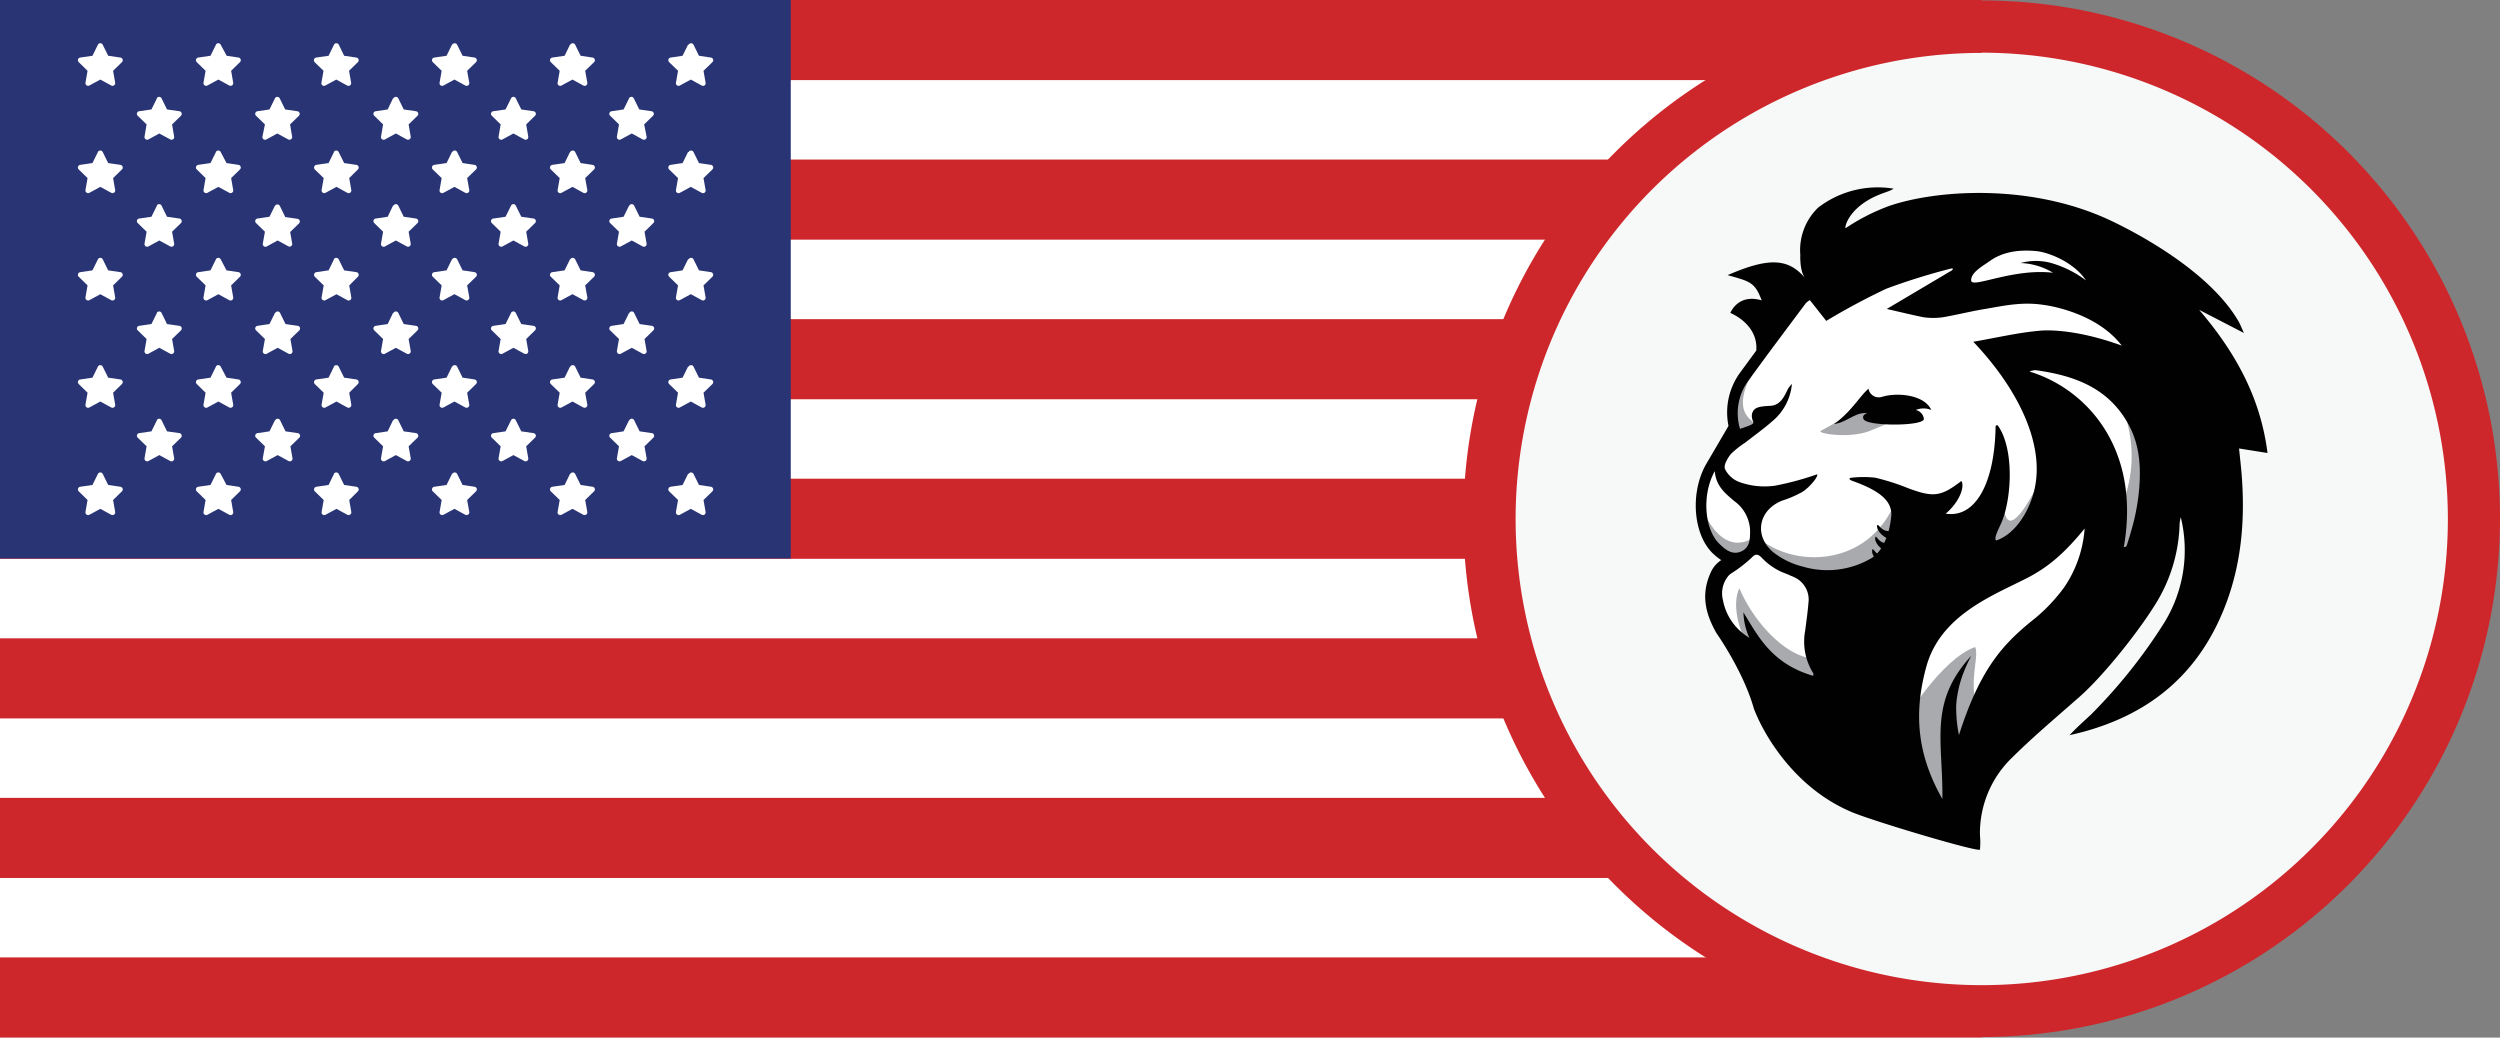 <?xml version="1.0" encoding="utf-8"?><svg xmlns="http://www.w3.org/2000/svg" viewBox="0 0 419.15 173.96"><rect x="0" y="0" width="419.15" height="173.96" fill="#808080" stroke="none"/><defs><style>.cls-1{fill:#fff;}.cls-2{fill:#ce272b;}.cls-3{fill:#283474;}.cls-4{fill:#f7f8f8;}.cls-5{fill:#a8aaad;}.cls-6{fill:#010101;}</style></defs><g id="Layer_2" data-name="Layer 2"><g id="Quilted_Mural" data-name="Quilted Mural"><rect class="cls-1" width="332.26" height="173.96"/><rect class="cls-2" y="160.52" width="332.26" height="13.43"/><rect class="cls-2" y="133.77" width="332.26" height="13.43"/><rect class="cls-2" y="107.02" width="332.26" height="13.43"/><rect class="cls-2" y="80.26" width="332.26" height="13.43"/><rect class="cls-2" y="53.51" width="332.26" height="13.43"/><rect class="cls-2" y="26.75" width="332.26" height="13.43"/><rect class="cls-2" width="332.26" height="13.43"/><rect class="cls-3" width="132.58" height="93.64"/><path class="cls-1" d="M16.42,7.49,15.5,9.35l-2.05.3a.45.45,0,0,0-.25.77l1.48,1.45-.35,2a.45.45,0,0,0,.65.47l1.84-1,1.84,1a.45.45,0,0,0,.65-.47l-.35-2,1.48-1.45a.45.45,0,0,0-.25-.77l-2.05-.3-.92-1.86a.45.45,0,0,0-.8,0Z"/><path class="cls-1" d="M36.21,7.49l-.92,1.86-2.06.3a.45.45,0,0,0-.24.77l1.48,1.45-.35,2a.45.45,0,0,0,.65.47l1.84-1,1.84,1a.45.45,0,0,0,.65-.47l-.35-2,1.48-1.45A.45.45,0,0,0,40,9.65l-2-.3L37,7.49a.45.45,0,0,0-.8,0Z"/><path class="cls-1" d="M56,7.49l-.91,1.86L53,9.65a.46.46,0,0,0-.25.77l1.49,1.45-.35,2a.44.44,0,0,0,.65.47l1.84-1,1.83,1a.45.45,0,0,0,.66-.47l-.35-2L60,10.42a.45.45,0,0,0-.25-.77l-2.05-.3L56.8,7.49a.46.46,0,0,0-.81,0Z"/><path class="cls-1" d="M75.78,7.49l-.91,1.86-2.06.3a.45.45,0,0,0-.25.77l1.49,1.45-.35,2a.44.44,0,0,0,.65.47l1.84-1,1.83,1a.45.45,0,0,0,.66-.47l-.36-2,1.49-1.45a.45.45,0,0,0-.25-.77l-2-.3-.92-1.86a.46.46,0,0,0-.81,0Z"/><path class="cls-1" d="M95.57,7.49l-.91,1.86-2.06.3a.45.45,0,0,0-.25.77l1.49,1.45-.35,2a.44.44,0,0,0,.65.47l1.84-1,1.83,1a.45.45,0,0,0,.66-.47l-.36-2,1.49-1.45a.45.45,0,0,0-.25-.77l-2-.3-.92-1.86a.46.46,0,0,0-.81,0Z"/><path class="cls-1" d="M115.36,7.49l-.92,1.86-2,.3a.45.45,0,0,0-.25.77l1.49,1.45-.35,2a.44.44,0,0,0,.65.47l1.84-1,1.83,1a.44.44,0,0,0,.65-.47l-.35-2,1.49-1.45a.45.45,0,0,0-.25-.77l-2-.3-.92-1.86a.46.46,0,0,0-.81,0Z"/><path class="cls-1" d="M26.31,16.49l-.92,1.86-2.05.3a.44.44,0,0,0-.25.76l1.49,1.45-.35,2.05a.45.45,0,0,0,.65.47l1.83-1,1.84,1a.45.45,0,0,0,.65-.47l-.35-2.05,1.49-1.45a.45.45,0,0,0-.25-.76L28,18.35l-.91-1.86a.45.45,0,0,0-.81,0Z"/><path class="cls-1" d="M46.1,16.49l-.92,1.86-2,.3a.44.44,0,0,0-.25.76l1.49,1.45L44,22.91a.45.45,0,0,0,.66.47l1.83-1,1.84,1a.45.45,0,0,0,.65-.47l-.35-2.05,1.49-1.45a.45.45,0,0,0-.25-.76l-2.06-.3-.91-1.86a.45.45,0,0,0-.81,0Z"/><path class="cls-1" d="M65.89,16.49,65,18.35l-2,.3a.44.44,0,0,0-.25.76l1.48,1.45-.35,2.05a.45.45,0,0,0,.66.47l1.83-1,1.84,1a.45.45,0,0,0,.65-.47l-.35-2.05,1.49-1.45a.45.45,0,0,0-.25-.76l-2.06-.3-.91-1.86a.45.45,0,0,0-.81,0Z"/><path class="cls-1" d="M85.68,16.49l-.92,1.86-2.05.3a.44.44,0,0,0-.25.76l1.48,1.45-.35,2.05a.45.45,0,0,0,.65.47l1.84-1,1.84,1a.45.45,0,0,0,.65-.47l-.35-2.05,1.48-1.45a.44.44,0,0,0-.24-.76l-2.06-.3-.92-1.86a.44.44,0,0,0-.8,0Z"/><path class="cls-1" d="M105.47,16.49l-.92,1.86-2,.3a.44.44,0,0,0-.25.76l1.48,1.45-.35,2.05a.45.45,0,0,0,.65.47l1.84-1,1.84,1a.45.45,0,0,0,.65-.47L108,20.86l1.48-1.45a.44.44,0,0,0-.24-.76l-2.06-.3-.92-1.86a.44.44,0,0,0-.8,0Z"/><path class="cls-1" d="M16.42,25.48l-.92,1.86-2.05.3a.45.45,0,0,0-.25.77l1.48,1.45-.35,2a.45.45,0,0,0,.65.47l1.84-1,1.84,1a.45.45,0,0,0,.65-.47l-.35-2,1.48-1.45a.45.45,0,0,0-.25-.77l-2.05-.3-.92-1.86a.45.45,0,0,0-.8,0Z"/><path class="cls-1" d="M36.21,25.48l-.92,1.86-2.06.3a.45.45,0,0,0-.24.77l1.48,1.45-.35,2a.45.45,0,0,0,.65.47l1.84-1,1.84,1a.45.45,0,0,0,.65-.47l-.35-2,1.48-1.45a.45.45,0,0,0-.25-.77l-2-.3L37,25.48a.45.45,0,0,0-.8,0Z"/><path class="cls-1" d="M56,25.48l-.91,1.86-2.06.3a.46.46,0,0,0-.25.77l1.49,1.45-.35,2a.45.45,0,0,0,.65.47l1.84-1,1.83,1a.45.45,0,0,0,.66-.47l-.35-2L60,28.41a.45.45,0,0,0-.25-.77l-2.05-.3-.92-1.86a.46.46,0,0,0-.81,0Z"/><path class="cls-1" d="M75.78,25.48l-.91,1.86-2.06.3a.45.45,0,0,0-.25.77l1.49,1.45-.35,2a.44.44,0,0,0,.65.47l1.84-1,1.83,1a.45.45,0,0,0,.66-.47l-.36-2,1.49-1.45a.45.45,0,0,0-.25-.77l-2-.3-.92-1.86a.46.46,0,0,0-.81,0Z"/><path class="cls-1" d="M95.57,25.48l-.91,1.86-2.06.3a.45.45,0,0,0-.25.77l1.49,1.45-.35,2a.44.44,0,0,0,.65.47l1.84-1,1.83,1a.45.45,0,0,0,.66-.47l-.36-2,1.49-1.45a.45.45,0,0,0-.25-.77l-2-.3-.92-1.86a.46.46,0,0,0-.81,0Z"/><path class="cls-1" d="M115.36,25.48l-.92,1.86-2,.3a.45.45,0,0,0-.25.77l1.49,1.45-.35,2a.44.44,0,0,0,.65.47l1.84-1,1.83,1a.44.44,0,0,0,.65-.47l-.35-2,1.49-1.45a.45.45,0,0,0-.25-.77l-2-.3-.92-1.86a.46.46,0,0,0-.81,0Z"/><path class="cls-1" d="M26.31,34.48l-.92,1.86-2.05.3a.44.44,0,0,0-.25.76l1.49,1.45-.35,2a.45.45,0,0,0,.65.47l1.83-1,1.84,1a.45.45,0,0,0,.65-.47l-.35-2,1.49-1.45a.45.45,0,0,0-.25-.76L28,36.34l-.91-1.86a.45.45,0,0,0-.81,0Z"/><path class="cls-1" d="M46.1,34.48l-.92,1.86-2,.3a.44.44,0,0,0-.25.76l1.49,1.45-.36,2a.45.45,0,0,0,.66.47l1.83-1,1.84,1A.45.45,0,0,0,49,40.9l-.35-2,1.49-1.45a.45.45,0,0,0-.25-.76l-2.06-.3-.91-1.86a.45.45,0,0,0-.81,0Z"/><path class="cls-1" d="M65.89,34.48,65,36.34l-2,.3a.44.44,0,0,0-.25.76l1.48,1.45-.35,2a.45.45,0,0,0,.66.47l1.83-1,1.84,1a.45.45,0,0,0,.65-.47l-.35-2,1.49-1.45a.45.45,0,0,0-.25-.76l-2.06-.3-.91-1.86a.45.45,0,0,0-.81,0Z"/><path class="cls-1" d="M85.68,34.48l-.92,1.86-2.05.3a.44.44,0,0,0-.25.76l1.48,1.45-.35,2a.45.45,0,0,0,.65.47l1.84-1,1.84,1a.45.45,0,0,0,.65-.47l-.35-2L89.7,37.4a.44.44,0,0,0-.24-.76l-2.06-.3-.92-1.86a.44.44,0,0,0-.8,0Z"/><path class="cls-1" d="M105.47,34.48l-.92,1.86-2,.3a.44.44,0,0,0-.25.76l1.48,1.45-.35,2a.45.45,0,0,0,.65.47l1.84-1,1.84,1a.45.45,0,0,0,.65-.47l-.35-2,1.48-1.45a.44.44,0,0,0-.24-.76l-2.06-.3-.92-1.86a.44.44,0,0,0-.8,0Z"/><path class="cls-1" d="M16.42,43.47l-.92,1.86-2.05.3a.45.45,0,0,0-.25.77l1.48,1.45-.35,2a.45.45,0,0,0,.65.48l1.84-1,1.84,1a.45.45,0,0,0,.65-.48l-.35-2,1.48-1.45a.45.45,0,0,0-.25-.77l-2.05-.3-.92-1.86a.45.45,0,0,0-.8,0Z"/><path class="cls-1" d="M36.21,43.47l-.92,1.86-2.06.3a.45.45,0,0,0-.24.77l1.48,1.45-.35,2a.45.45,0,0,0,.65.48l1.84-1,1.84,1a.45.45,0,0,0,.65-.48l-.35-2,1.48-1.45a.45.45,0,0,0-.25-.77l-2-.3L37,43.47a.45.45,0,0,0-.8,0Z"/><path class="cls-1" d="M56,43.47l-.91,1.86-2.06.3a.46.46,0,0,0-.25.77l1.49,1.45-.35,2a.45.45,0,0,0,.65.48l1.84-1,1.83,1a.45.45,0,0,0,.66-.47l-.35-2L60,46.4a.45.45,0,0,0-.25-.77l-2.05-.3-.92-1.86a.46.46,0,0,0-.81,0Z"/><path class="cls-1" d="M75.78,43.47l-.91,1.86-2.06.3a.45.45,0,0,0-.25.77l1.49,1.45-.35,2a.44.44,0,0,0,.65.47l1.84-1,1.83,1a.45.45,0,0,0,.66-.47l-.36-2,1.49-1.45a.45.45,0,0,0-.25-.77l-2-.3-.92-1.86a.46.46,0,0,0-.81,0Z"/><path class="cls-1" d="M95.57,43.47l-.91,1.86-2.06.3a.45.45,0,0,0-.25.77l1.49,1.45-.35,2a.44.44,0,0,0,.65.47l1.84-1,1.83,1a.45.45,0,0,0,.66-.47l-.36-2L99.6,46.4a.45.45,0,0,0-.25-.77l-2-.3-.92-1.86a.46.46,0,0,0-.81,0Z"/><path class="cls-1" d="M115.36,43.47l-.92,1.86-2,.3a.45.45,0,0,0-.25.77l1.49,1.45-.35,2a.44.44,0,0,0,.65.47l1.84-1,1.83,1a.44.44,0,0,0,.65-.47l-.35-2,1.49-1.45a.45.45,0,0,0-.25-.77l-2-.3-.92-1.86a.46.46,0,0,0-.81,0Z"/><path class="cls-1" d="M26.31,52.47l-.92,1.86-2.05.3a.44.44,0,0,0-.25.76l1.49,1.45-.35,2a.45.45,0,0,0,.65.47l1.83-1,1.84,1a.45.45,0,0,0,.65-.47l-.35-2,1.49-1.45a.45.45,0,0,0-.25-.76L28,54.33l-.91-1.86a.45.45,0,0,0-.81,0Z"/><path class="cls-1" d="M46.1,52.47l-.92,1.86-2,.3a.44.44,0,0,0-.25.76l1.49,1.45-.36,2a.45.45,0,0,0,.66.47l1.83-1,1.84,1a.45.45,0,0,0,.65-.47l-.35-2,1.49-1.45a.45.45,0,0,0-.25-.76l-2.06-.3-.91-1.86a.45.45,0,0,0-.81,0Z"/><path class="cls-1" d="M65.89,52.47,65,54.33l-2,.3a.44.44,0,0,0-.25.76l1.48,1.45-.35,2a.45.45,0,0,0,.66.47l1.83-1,1.84,1a.45.45,0,0,0,.65-.47l-.35-2,1.49-1.45a.45.45,0,0,0-.25-.76l-2.06-.3-.91-1.86a.45.45,0,0,0-.81,0Z"/><path class="cls-1" d="M85.68,52.47l-.92,1.86-2.05.3a.44.44,0,0,0-.25.76l1.48,1.45-.35,2a.45.45,0,0,0,.65.47l1.84-1,1.84,1a.45.45,0,0,0,.65-.47l-.35-2,1.48-1.45a.44.44,0,0,0-.24-.76l-2.06-.3-.92-1.86a.44.44,0,0,0-.8,0Z"/><path class="cls-1" d="M105.47,52.47l-.92,1.86-2,.3a.44.44,0,0,0-.25.76l1.48,1.45-.35,2a.45.45,0,0,0,.65.47l1.84-1,1.84,1a.45.45,0,0,0,.65-.47l-.35-2,1.48-1.45a.44.44,0,0,0-.24-.76l-2.06-.3-.92-1.86a.44.44,0,0,0-.8,0Z"/><path class="cls-1" d="M16.42,61.46l-.92,1.86-2.05.3a.45.45,0,0,0-.25.77l1.48,1.45-.35,2a.45.45,0,0,0,.65.48l1.84-1,1.84,1a.45.45,0,0,0,.65-.48l-.35-2,1.48-1.45a.45.45,0,0,0-.25-.77l-2.05-.3-.92-1.86a.45.45,0,0,0-.8,0Z"/><path class="cls-1" d="M36.21,61.46l-.92,1.86-2.06.3a.45.45,0,0,0-.24.77l1.48,1.45-.35,2a.45.45,0,0,0,.65.48l1.84-1,1.84,1a.45.45,0,0,0,.65-.48l-.35-2,1.48-1.45a.45.45,0,0,0-.25-.77l-2-.3L37,61.46a.45.45,0,0,0-.8,0Z"/><path class="cls-1" d="M56,61.46l-.91,1.86-2.06.3a.46.46,0,0,0-.25.77l1.49,1.45-.35,2a.45.45,0,0,0,.65.48l1.84-1,1.83,1a.46.46,0,0,0,.66-.48l-.35-2L60,64.39a.45.45,0,0,0-.25-.77l-2.05-.3-.92-1.86a.46.46,0,0,0-.81,0Z"/><path class="cls-1" d="M75.78,61.46l-.91,1.86-2.06.3a.45.45,0,0,0-.25.77l1.49,1.45-.35,2a.45.45,0,0,0,.65.48l1.84-1,1.83,1a.46.46,0,0,0,.66-.48l-.36-2,1.49-1.45a.45.45,0,0,0-.25-.77l-2-.3-.92-1.86a.46.46,0,0,0-.81,0Z"/><path class="cls-1" d="M95.57,61.46l-.91,1.86-2.06.3a.45.45,0,0,0-.25.77l1.49,1.45-.35,2a.45.45,0,0,0,.65.48l1.84-1,1.83,1a.46.46,0,0,0,.66-.48l-.36-2,1.49-1.45a.45.45,0,0,0-.25-.77l-2-.3-.92-1.86a.46.46,0,0,0-.81,0Z"/><path class="cls-1" d="M115.36,61.46l-.92,1.86-2,.3a.45.45,0,0,0-.25.77l1.49,1.45-.35,2a.45.45,0,0,0,.65.48l1.84-1,1.83,1a.45.45,0,0,0,.65-.48l-.35-2,1.49-1.45a.45.45,0,0,0-.25-.77l-2-.3-.92-1.86a.46.46,0,0,0-.81,0Z"/><path class="cls-1" d="M26.31,70.46l-.92,1.86-2.05.3a.44.44,0,0,0-.25.76l1.49,1.45-.35,2a.45.45,0,0,0,.65.47l1.83-1,1.84,1a.45.45,0,0,0,.65-.47l-.35-2,1.49-1.45a.45.45,0,0,0-.25-.76L28,72.32l-.91-1.86a.45.45,0,0,0-.81,0Z"/><path class="cls-1" d="M46.1,70.46l-.92,1.86-2,.3a.44.44,0,0,0-.25.76l1.49,1.45-.36,2a.45.45,0,0,0,.66.47l1.83-1,1.84,1a.45.45,0,0,0,.65-.47l-.35-2,1.49-1.45a.45.45,0,0,0-.25-.76l-2.06-.3-.91-1.86a.45.45,0,0,0-.81,0Z"/><path class="cls-1" d="M65.89,70.46,65,72.32l-2,.3a.44.44,0,0,0-.25.76l1.48,1.45-.35,2a.45.45,0,0,0,.66.47l1.83-1,1.84,1a.45.45,0,0,0,.65-.47l-.35-2,1.49-1.45a.45.45,0,0,0-.25-.76l-2.06-.3-.91-1.86a.45.45,0,0,0-.81,0Z"/><path class="cls-1" d="M85.68,70.46l-.92,1.86-2.05.3a.44.44,0,0,0-.25.76l1.48,1.45-.35,2a.45.45,0,0,0,.65.47l1.84-1,1.84,1a.45.45,0,0,0,.65-.47l-.35-2,1.48-1.45a.44.44,0,0,0-.24-.76l-2.06-.3-.92-1.86a.44.44,0,0,0-.8,0Z"/><path class="cls-1" d="M105.47,70.46l-.92,1.86-2,.3a.44.44,0,0,0-.25.76l1.48,1.45-.35,2a.45.45,0,0,0,.65.47l1.84-1,1.84,1a.45.45,0,0,0,.65-.47l-.35-2,1.48-1.45a.44.44,0,0,0-.24-.76l-2.06-.3-.92-1.86a.44.44,0,0,0-.8,0Z"/><path class="cls-1" d="M16.42,79.45l-.92,1.86-2.05.3a.45.45,0,0,0-.25.77l1.48,1.45-.35,2a.45.45,0,0,0,.65.48l1.84-1,1.84,1a.45.45,0,0,0,.65-.48l-.35-2,1.48-1.45a.45.45,0,0,0-.25-.77l-2.05-.3-.92-1.86a.45.45,0,0,0-.8,0Z"/><path class="cls-1" d="M36.21,79.45l-.92,1.86-2.06.3a.45.45,0,0,0-.24.77l1.48,1.45-.35,2a.45.45,0,0,0,.65.48l1.84-1,1.84,1a.45.45,0,0,0,.65-.48l-.35-2,1.48-1.45a.45.45,0,0,0-.25-.77l-2-.3L37,79.45a.45.45,0,0,0-.8,0Z"/><path class="cls-1" d="M56,79.45l-.91,1.86-2.06.3a.46.46,0,0,0-.25.77l1.49,1.45-.35,2a.45.45,0,0,0,.65.48l1.84-1,1.83,1a.46.46,0,0,0,.66-.48l-.35-2L60,82.38a.45.45,0,0,0-.25-.77l-2.05-.3-.92-1.86a.46.46,0,0,0-.81,0Z"/><path class="cls-1" d="M75.78,79.45l-.91,1.86-2.06.3a.45.45,0,0,0-.25.77l1.49,1.45-.35,2a.45.45,0,0,0,.65.48l1.84-1,1.83,1a.46.46,0,0,0,.66-.48l-.36-2,1.49-1.45a.45.45,0,0,0-.25-.77l-2-.3-.92-1.86a.46.46,0,0,0-.81,0Z"/><path class="cls-1" d="M95.57,79.45l-.91,1.86-2.06.3a.45.45,0,0,0-.25.77l1.49,1.45-.35,2a.45.45,0,0,0,.65.48l1.84-1,1.83,1a.46.46,0,0,0,.66-.48l-.36-2,1.49-1.45a.45.45,0,0,0-.25-.77l-2-.3-.92-1.86a.46.46,0,0,0-.81,0Z"/><path class="cls-1" d="M115.36,79.45l-.92,1.86-2,.3a.45.45,0,0,0-.25.77l1.49,1.45-.35,2a.45.45,0,0,0,.65.48l1.84-1,1.83,1a.45.45,0,0,0,.65-.48l-.35-2,1.49-1.45a.45.45,0,0,0-.25-.77l-2-.3-.92-1.86a.46.46,0,0,0-.81,0Z"/><circle class="cls-4" cx="332.26" cy="86.98" r="82.52"/><path class="cls-2" d="M332.26,173.87A86.9,86.9,0,1,1,419.15,87,87,87,0,0,1,332.26,173.87Zm0-165A78.15,78.15,0,1,0,410.41,87,78.24,78.24,0,0,0,332.26,8.83Z"/><path class="cls-1" d="M333.71,43.69c2-1.38,4.58-1.92,7.9-1.57,2.17.3,6.16,1.93,8.13,4.9a17.76,17.76,0,0,0-5.83-2.92,9.57,9.57,0,0,0-5.12,0,11.35,11.35,0,0,1,5.42,1.63c-6.55-.77-13.25,2.5-13.7,1.42C330.23,45.7,332.78,44.4,333.71,43.69Z"/><path class="cls-1" d="M288.28,91.19c-2.51-2.41-3-8.22-.78-12.2.2,2.51,1.74,3.71,3.24,5a6.34,6.34,0,0,1,2.68,4.93c0,1.41,0,2.89-1.5,3.54S289.3,92.17,288.28,91.19Z"/><path class="cls-1" d="M304,113.31c-7.12-2.07-9.35-6.89-11.7-10.64a11,11,0,0,0,1,4.26,9.31,9.31,0,0,1-4.43-6.3,4.61,4.61,0,0,1,.92-4.09s0,0,0,0a1.7,1.7,0,0,1,.33-.3l.09-.07a22.63,22.63,0,0,0,3.5-2.7c.45-.48.91-.74,1.63,0a10.53,10.53,0,0,0,3.5,2.48c.26.08.51.2.76.3a4.27,4.27,0,0,1,.55.24,7.44,7.44,0,0,1,.72.31,4.11,4.11,0,0,1,2.33,4.32c-.12,1.52-.34,3-.53,4.54a10,10,0,0,0,1.38,7.28C304.06,113,304,113.12,304,113.31Z"/><path class="cls-1" d="M310.45,80.58c4.78,1.68,6.74,3.42,6.66,5.79a14.86,14.86,0,0,1-.46,2.67c-1.24,0-1.69-1.23-1.9-1-.22.75.73,1.72,1.53,2.15-.11.28-.24.55-.37.83-1-.24-1.26-1.19-1.46-1-.23.59.34,1.41.95,1.92a5.72,5.72,0,0,1-.68.86c-.44-.37-.65-.82-.79-.69a1.32,1.32,0,0,0,.26,1.15,3.47,3.47,0,0,1-.29.25A14.56,14.56,0,0,1,302.27,95a13.12,13.12,0,0,1-5.11-2.53c-3.16-2.82-2.25-7,1.65-8.54a17.64,17.64,0,0,0,3-1.26c1.14-.47,3.09-2.68,2.86-3.15a49.68,49.68,0,0,1-7,1.9,12.48,12.48,0,0,1-6.21-.66,4.48,4.48,0,0,1-2.27-2.16c-.2-.68.45-1.78,1-2.47a14.6,14.6,0,0,1,2.4-1.91c1.53-1.2,3.12-2.33,4.57-3.61a9.15,9.15,0,0,0,3.27-6.24,5.6,5.6,0,0,0-.64.8c-.67,1.36-1.32,2.91-3.22,2.88-1.61.11-2.58.22-2.84,1.4-.2,1.68,1.48,1.3-2,2.45a9.17,9.17,0,0,1,1.45-8.13c3.14-4.35,6.37-8.63,9.58-12.93a3,3,0,0,1,.68-.52l2.75,3.48a114,114,0,0,1,10.08-5.4A108.47,108.47,0,0,1,327,45.05c.49-.14.58.1.1.37L316.34,51.8c2.43.56,4.25,1,6.1,1.38a11.53,11.53,0,0,0,3.37,0c2.35-.41,4.67-1,7-1.38,3.19-.54,6.17-1.23,9.77-.69,0,0,8.71,1,13.16,6.84C347.1,54.8,342,55.45,342,55.45c-3.59.31-7.13,1.15-11.16,1.85,7.53,7.89,13,18.36,9.61,26.84,0,0-1.73,5.07-5.73,6.47-.48-.18.15-1.47.66-2.59,1.85-3.77,2.47-12.55-.4-16.65a.23.23,0,0,0-.4.15c-.14,9.53-3.4,15.39-8.36,14.6,2.34-2,3.21-4.52,2.63-5.48-3.44,2.64-4.68,2.79-8.94,1.21a37.66,37.66,0,0,0-5.52-1.76,17.74,17.74,0,0,0-3.92,0S309.6,80.16,310.45,80.58Z"/><path class="cls-1" d="M346,98.59a28.73,28.73,0,0,1-4.7,5c-5.17,4.12-9.18,8.11-12.86,19.66a22.69,22.69,0,0,1-.46-5.12,19.06,19.06,0,0,1,.92-4.5,24.31,24.31,0,0,1,1.6-3.66c-7.21,7.85-4.71,14.3-4.84,24-4.09-7.19-4.93-14.11-2.68-22.23,1.51-5.45,5.58-8.83,10.22-11.44,2.15-1.21,4.4-2.23,6.61-3.35,4-2.05,6.66-4.63,9.7-8.32A20,20,0,0,1,346,98.59Z"/><path class="cls-1" d="M358.55,83a36.5,36.5,0,0,1-.92,4.88c-.27,1-.58,2.09-.92,3.13-.1.31-.11.74-.63.7a34,34,0,0,0,.46-3.74c1-14.11-7.27-22.94-16.28-25.68a3.07,3.07,0,0,1,1-.23c6.56.89,12.39,3,15.73,9.33C358.89,75,359,79,358.55,83Z"/><path class="cls-5" d="M317.82,84.05l1.76,1.76c.84,4.39-3.2,10.54-11.27,12.19,0,0-12.06-3.3-13.69-6.3-2.71,2.11-8.37,4.13-9.69-7.65,0,0,3.14,10.28,9.54,5.81C300.19,95.23,313.15,95.45,317.82,84.05Z"/><path class="cls-5" d="M310.28,69.23a53.63,53.63,0,0,1-5,3c-.86.43,5.32,1.5,8.83-.25,0,0,2.72-1,2.87-1.47S313.06,67.45,310.28,69.23Z"/><path class="cls-5" d="M323.8,134c-.29-.81-4.4-13.29-4.4-13.29s6-10.16,11.76-12.24c.77,2-1.4,5.73.67,12s-3.78,14.26-3.78,14.26Z"/><path class="cls-5" d="M292.76,107.82s-2.84-5.48-1.14-9.2c2.33,5.48,7.44,11.21,12.2,11.78s3.25,8.11.88,7.8a63,63,0,0,1-8.32-2.48Z"/><path class="cls-5" d="M299.58,54.44S288.73,63,290.64,73a10.77,10.77,0,0,0,3.46-1.86C294.52,70.23,286.92,69.32,299.58,54.44Z"/><path class="cls-5" d="M354.31,65.09s5.84,9,1.45,19.58-1,12.4,0,11.62,4-3.31,4-3.31S363.3,68.62,354.31,65.09Z"/><path class="cls-5" d="M336.12,78.47s-1.45,10.23-3,12.55c2,2.43,7.07-.26,7-.67S343,78.47,343,78.47,334.26,98.31,336.12,78.47Z"/><path class="cls-6" d="M313.06,69.29s-1,.24-.6,1c.55,1.18,9.78,1.2,10.1,0a1.72,1.72,0,0,0-1.36-1.55,3.37,3.37,0,0,1,2.6,0c-1.14-2.56-5.71-3-8.28-2.2a1.75,1.75,0,0,1-2.25-1.37c-1.45,1.24-2.85,3.82-5.77,5.93C309.68,70.81,311.13,69,313.06,69.29Z"/><path class="cls-6" d="M375.4,75.19l4.77.76c-1.16-9.33-5.46-17-11.46-24l7.51,3.88c-.4-.86-.61-1.42-.9-1.94-5.4-9.33-19.74-16.18-22.45-17.37-13.16-5.79-28.37-4.64-36.11-2a34.48,34.48,0,0,0-7.36,3.76c-.06-.68.74-2.74,3.38-4.46,2.2-1.42,3.91-1.6,4.7-2.19a16.42,16.42,0,0,0-12.64,3.17,9.89,9.89,0,0,0-3,7.94s-.14,2.71.81,3.9c-2.87-3.46-6.29-3.42-13-.51,3.79,1.06,4.58,1.2,5.71,4.23-4-1.19-5.25,2.11-5.25,2.11s4.69,1.83,4.35,6.3l-2.66,3.63a11.32,11.32,0,0,0-2,9l-.11.2L286,77.91c-2.66,4.76-2.11,11.71,1.17,14.87a10.73,10.73,0,0,0,1.41,1.13,4.75,4.75,0,0,0-1.69,1.92c-1.61,3.44-1.24,6.6.91,10.35,0,0,4.48,6.34,6.24,12.58,1.54,4.15,6.56,13,15.87,17.15,2.54,1.3,21.91,7.08,22.05,6.53a12.72,12.72,0,0,0,0-2.4,17.56,17.56,0,0,1,5.37-13c3.6-3.57,7.5-6.84,11.31-10.2,4.13-3.63,10.24-11.34,13.09-16.12a26.68,26.68,0,0,0,3.69-12.5,5.84,5.84,0,0,1,.21-1.5,23.23,23.23,0,0,1-2.69,17.55,88.62,88.62,0,0,1-12.42,15.59c-1.21,1.11-2.42,2.2-3.54,3.4,11.9-2.62,20.75-9,25.6-20.45,3.15-7.42,3.88-15.2,3.26-23.16C375.73,78.2,375.56,76.8,375.4,75.19Zm-41.69-31.5c2-1.38,4.58-1.92,7.9-1.57,2.17.3,6.16,1.93,8.13,4.9a17.76,17.76,0,0,0-5.83-2.92,9.57,9.57,0,0,0-5.12,0,11.35,11.35,0,0,1,5.42,1.63c-6.55-.77-13.25,2.5-13.7,1.42C330.23,45.7,332.78,44.4,333.71,43.69Zm-45.43,47.5c-2.51-2.41-3-8.22-.78-12.2.2,2.51,1.74,3.71,3.24,5a6.34,6.34,0,0,1,2.68,4.93c0,1.41,0,2.89-1.5,3.54S289.3,92.17,288.28,91.19ZM304,113.31c-7.12-2.07-9.35-6.89-11.7-10.64a11,11,0,0,0,1,4.26,9.31,9.31,0,0,1-4.43-6.3,4.61,4.61,0,0,1,.92-4.09s0,0,0,0a1.7,1.7,0,0,1,.33-.3l.09-.07a22.63,22.63,0,0,0,3.5-2.7c.45-.48.91-.74,1.63,0a10.53,10.53,0,0,0,3.5,2.48c.26.08.51.2.76.3a4.27,4.27,0,0,1,.55.24,7.44,7.44,0,0,1,.72.31,4.11,4.11,0,0,1,2.33,4.32c-.12,1.52-.34,3-.53,4.54a10,10,0,0,0,1.38,7.28C304.06,113,304,113.12,304,113.31Zm6.44-32.73c4.78,1.68,6.74,3.42,6.66,5.79a14.86,14.86,0,0,1-.46,2.67c-1.24,0-1.69-1.23-1.9-1-.22.75.73,1.72,1.53,2.15-.11.28-.24.55-.37.83-1-.24-1.26-1.19-1.46-1-.23.59.34,1.41.95,1.92a5.72,5.72,0,0,1-.68.86c-.44-.37-.65-.82-.79-.69a1.32,1.32,0,0,0,.26,1.15,3.47,3.47,0,0,1-.29.25A14.56,14.56,0,0,1,302.27,95a13.12,13.12,0,0,1-5.11-2.53c-3.16-2.82-2.25-7,1.65-8.54a17.64,17.64,0,0,0,3-1.26c1.14-.47,3.09-2.68,2.86-3.15a49.68,49.68,0,0,1-7,1.9,12.48,12.48,0,0,1-6.21-.66,4.48,4.48,0,0,1-2.27-2.16c-.2-.68.45-1.78,1-2.47a14.6,14.6,0,0,1,2.4-1.91c1.53-1.2,3.12-2.33,4.57-3.61a9.15,9.15,0,0,0,3.27-6.24,5.6,5.6,0,0,0-.64.8c-.67,1.36-1.32,2.91-3.22,2.88-1.61.11-2.58.22-2.84,1.4-.2,1.68,1.48,1.3-2,2.45a9.17,9.17,0,0,1,1.45-8.13c3.14-4.35,6.37-8.63,9.58-12.93a3,3,0,0,1,.68-.52l2.75,3.48a114,114,0,0,1,10.08-5.4A108.47,108.47,0,0,1,327,45.05c.49-.14.58.1.1.37L316.34,51.8c2.43.56,4.25,1,6.1,1.38a11.53,11.53,0,0,0,3.37,0c2.35-.41,4.67-1,7-1.38,3.19-.54,6.17-1.23,9.77-.69,0,0,8.71,1,13.16,6.84C347.1,54.8,342,55.45,342,55.45c-3.59.31-7.13,1.15-11.16,1.85,7.53,7.89,13,18.36,9.61,26.84,0,0-1.73,5.07-5.73,6.47-.48-.18.15-1.47.66-2.59,1.85-3.77,2.47-12.55-.4-16.65a.23.23,0,0,0-.4.15c-.14,9.53-3.4,15.39-8.36,14.6,2.34-2,3.21-4.52,2.63-5.48-3.44,2.64-4.68,2.79-8.94,1.21a37.66,37.66,0,0,0-5.52-1.76,17.74,17.74,0,0,0-3.92,0S309.6,80.16,310.45,80.58Zm35.56,18a28.73,28.73,0,0,1-4.7,5c-5.17,4.12-9.18,8.11-12.86,19.66a22.69,22.69,0,0,1-.46-5.12,19.06,19.06,0,0,1,.92-4.5,24.31,24.31,0,0,1,1.6-3.66c-7.21,7.85-4.71,14.3-4.84,24-4.09-7.19-4.93-14.11-2.68-22.23,1.51-5.45,5.58-8.83,10.22-11.44,2.15-1.21,4.4-2.23,6.61-3.35,4-2.05,6.66-4.63,9.7-8.32A20,20,0,0,1,346,98.59ZM358.55,83a36.5,36.5,0,0,1-.92,4.88c-.27,1-.58,2.09-.92,3.13-.1.31-.11.74-.63.7a34,34,0,0,0,.46-3.74c1-14.11-7.27-22.94-16.28-25.68a3.07,3.07,0,0,1,1-.23c6.56.89,12.39,3,15.73,9.33C358.89,75,359,79,358.55,83Z"/></g></g></svg>